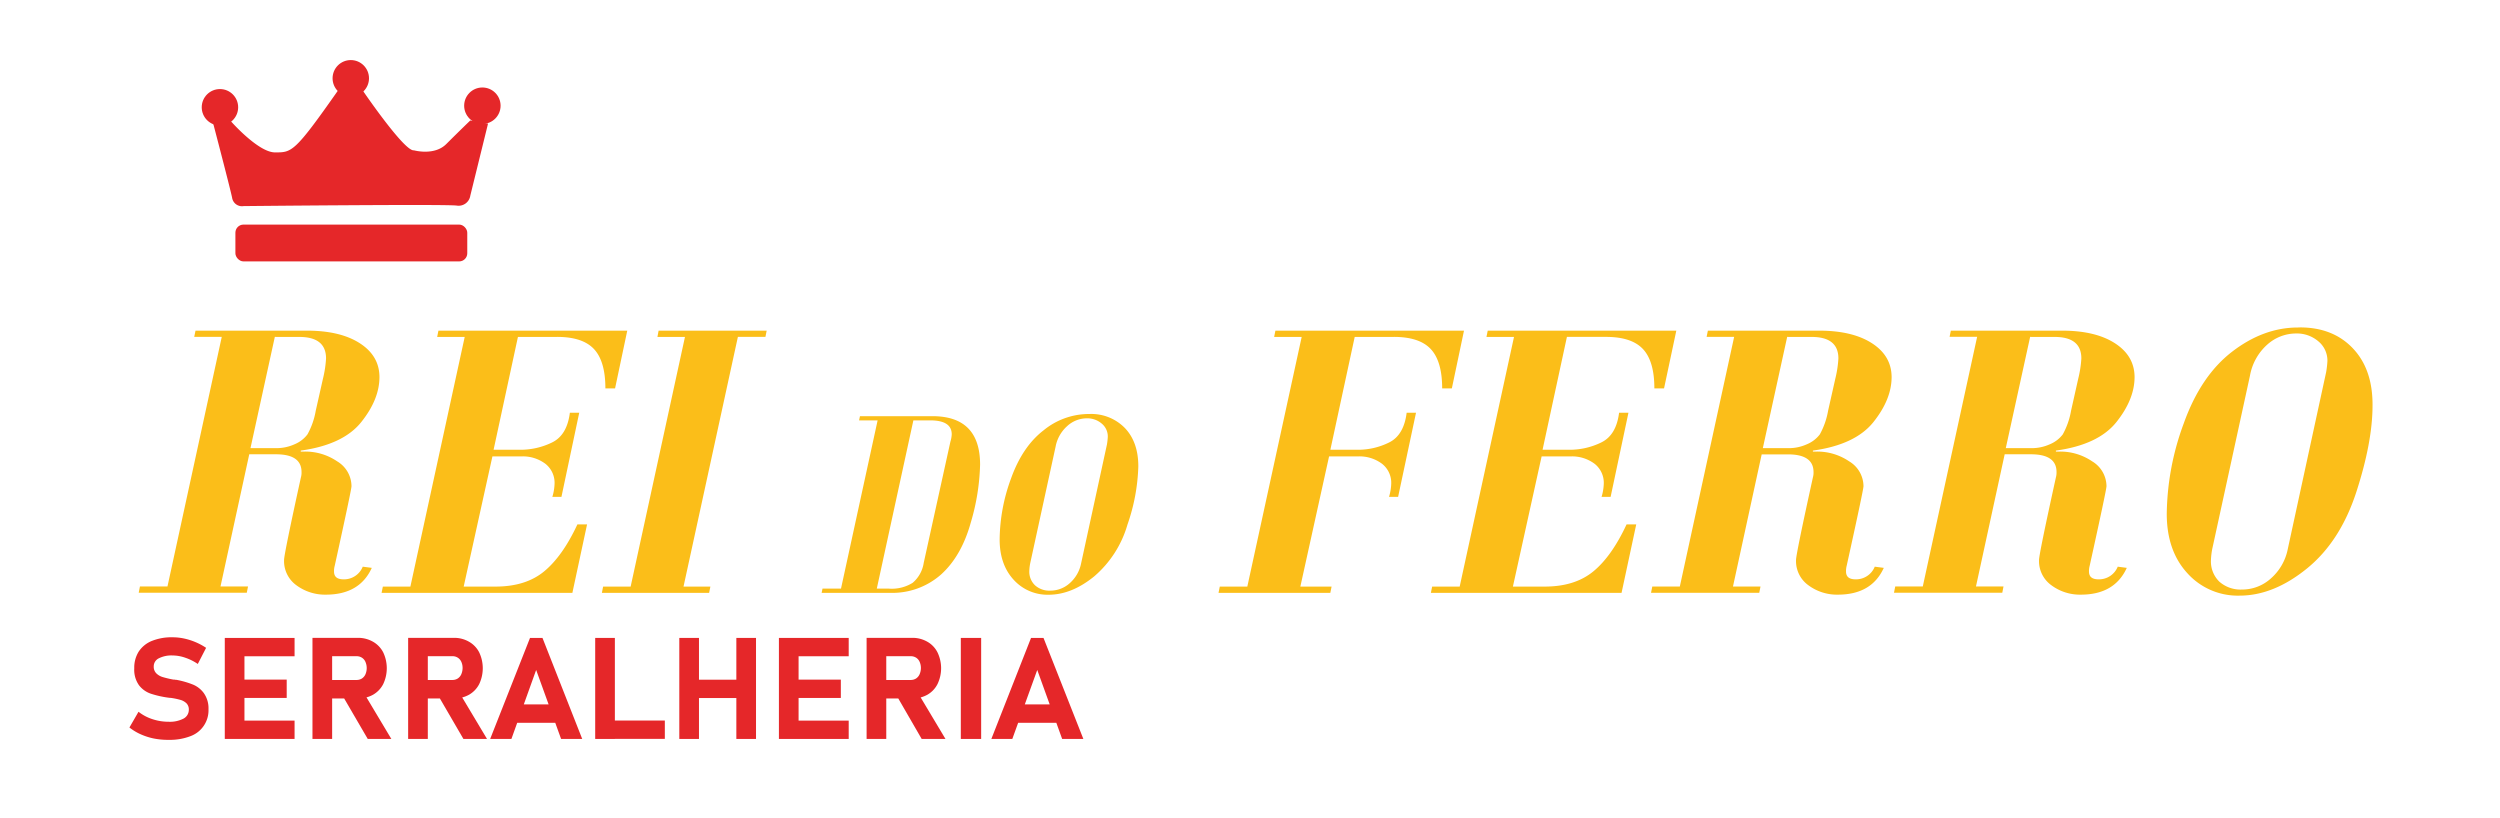 <svg xmlns="http://www.w3.org/2000/svg" id="Camada_1" data-name="Camada 1" viewBox="0 0 635.5 208"><path d="M49.7,84.05H78q8.49,0,13.46,3.2t5,8.57q0,5.67-4.61,11.45t-15.4,7.27v.25h1a14.35,14.35,0,0,1,8.25,2.48,7.4,7.4,0,0,1,3.65,6.32q0,.87-4.28,20.3a4.66,4.66,0,0,0-.16,1.38c0,1.37.82,2,2.46,2a5.13,5.13,0,0,0,4.84-3.22l2.3.3q-3.09,6.81-11.67,6.81a12.2,12.2,0,0,1-7.46-2.36,7.58,7.58,0,0,1-3.17-6.44q0-1.49,4.28-21a4.4,4.4,0,0,0,.16-1.38q0-4.5-6.51-4.5H63.36l-7.31,33.6h7l-.32,1.59H35.26l.31-1.59h7L56.37,85.64h-7Zm20.16,1.59-6.19,28.28h6.51a11.18,11.18,0,0,0,4.73-1,7.88,7.88,0,0,0,3.25-2.5,18.92,18.92,0,0,0,2.1-6l1.83-8.13a28,28,0,0,0,.79-5.17q0-5.48-6.82-5.47Z" fill="#fbbe19"></path><path d="M97,150.7l.32-1.59h7l13.81-63.47h-7l.32-1.59h48l-3.1,14.68h-2.46q0-6.9-2.9-10t-9.4-3.09h-9.93l-6.19,28.69h6.83a18.27,18.27,0,0,0,8-1.84q3.84-1.84,4.56-7.57h2.38l-4.52,21.38h-2.31a12.92,12.92,0,0,0,.56-3.33,6.15,6.15,0,0,0-2.34-5.08,9.54,9.54,0,0,0-6.15-1.87h-7.31l-7.3,33.09h8.1q7.69,0,12.38-3.89t8.42-11.91h2.46l-3.73,17.39Z" fill="#fbbe19"></path><path d="M167.42,84.05h27.47l-.32,1.59h-7l-13.82,63.47h6.83l-.32,1.59H153l.31-1.59h7l13.81-63.47h-7Z" fill="#fbbe19"></path><path d="M218.6,105.79H237q12.13,0,12.14,12.3a56.19,56.19,0,0,1-2.36,14.72q-2.35,8.48-7.51,13.18a18.73,18.73,0,0,1-13.13,4.71H208.86l.22-1.07h4.7l9.31-42.77h-4.71Zm13.58,1.07-9.3,42.77H226a10,10,0,0,0,6-1.48,8.25,8.25,0,0,0,2.81-5.07l6.79-30.84a7.24,7.24,0,0,0,.33-1.83q0-3.55-5.46-3.55Z" fill="#fbbe19"></path><path d="M276.9,105.24a11.91,11.91,0,0,1,9.06,3.58q3.41,3.59,3.4,9.76a49,49,0,0,1-2.76,14.78,27.25,27.25,0,0,1-8.47,13.17q-5.73,4.65-11.56,4.65a11.6,11.6,0,0,1-8.93-3.84q-3.52-3.85-3.53-10.19A45.88,45.88,0,0,1,257,121.64q2.91-8.13,8.29-12.26a18.18,18.18,0,0,1,11.26-4.14Zm-8.56,8.27-6.47,29.71a11.92,11.92,0,0,0-.22,1.89,4.77,4.77,0,0,0,1.45,3.67,5.43,5.43,0,0,0,3.9,1.36,7.34,7.34,0,0,0,4.92-1.89,9,9,0,0,0,2.89-5l6.58-30.29a16.33,16.33,0,0,0,.21-1.9,4.23,4.23,0,0,0-1.55-3.39,5.61,5.61,0,0,0-3.8-1.33,7.39,7.39,0,0,0-5,2A9.25,9.25,0,0,0,268.34,113.51Z" fill="#fbbe19"></path><path d="M309.75,150.7l.32-1.59h7l13.82-63.47h-7l.32-1.59h47.94l-3.09,14.68h-2.46q0-6.9-2.9-10t-9.41-3.09h-9.92l-6.19,28.69h7a17.72,17.72,0,0,0,7.9-1.84q3.78-1.84,4.49-7.57h2.38L355.4,126.3h-2.31a12.92,12.92,0,0,0,.56-3.33,6.15,6.15,0,0,0-2.34-5.08,9.57,9.57,0,0,0-6.16-1.87h-7.3l-7.3,33.09h7.94l-.32,1.59Z" fill="#fbbe19"></path><path d="M363.73,150.7l.32-1.59h7l13.81-63.47h-7l.32-1.59h47.94L423,98.73h-2.46q0-6.9-2.9-10t-9.41-3.09h-9.92l-6.19,28.69H399a18.24,18.24,0,0,0,8-1.84q3.85-1.84,4.57-7.57h2.38l-4.53,21.38h-2.3a12.92,12.92,0,0,0,.56-3.33,6.15,6.15,0,0,0-2.34-5.08,9.59,9.59,0,0,0-6.16-1.87h-7.3l-7.3,33.09h8.09c5.14,0,9.26-1.3,12.39-3.89s5.92-6.56,8.41-11.91h2.46l-3.73,17.39Z" fill="#fbbe19"></path><path d="M434.14,84.05H462.4q8.49,0,13.45,3.2t5,8.57q0,5.67-4.61,11.45t-15.4,7.27v.25h.95a14.4,14.4,0,0,1,8.26,2.48,7.42,7.42,0,0,1,3.65,6.32q0,.87-4.29,20.3a5.07,5.07,0,0,0-.15,1.38c0,1.37.82,2,2.46,2a5.13,5.13,0,0,0,4.84-3.22l2.3.3q-3.09,6.81-11.67,6.81a12.18,12.18,0,0,1-7.46-2.36,7.56,7.56,0,0,1-3.18-6.44q0-1.49,4.29-21A4.4,4.4,0,0,0,461,120q0-4.5-6.51-4.5h-6.67l-7.3,33.6h7l-.32,1.59H419.69l.32-1.59h7l13.81-63.47h-7Zm20.16,1.59-6.19,28.28h6.51a11.13,11.13,0,0,0,4.72-1,7.91,7.91,0,0,0,3.26-2.5,19.17,19.17,0,0,0,2.1-6l1.83-8.13a28,28,0,0,0,.79-5.17q0-5.48-6.83-5.47Z" fill="#fbbe19"></path><path d="M495.9,84.05h28.26q8.49,0,13.45,3.2t5,8.57q0,5.67-4.6,11.45t-15.4,7.27v.25h.95a14.4,14.4,0,0,1,8.26,2.48,7.42,7.42,0,0,1,3.65,6.32q0,.87-4.29,20.3a5,5,0,0,0-.16,1.38c0,1.37.82,2,2.46,2a5.14,5.14,0,0,0,4.85-3.22l2.3.3q-3.11,6.81-11.67,6.81a12.16,12.16,0,0,1-7.46-2.36,7.56,7.56,0,0,1-3.18-6.44q0-1.49,4.29-21a4.72,4.72,0,0,0,.16-1.38q0-4.5-6.51-4.5h-6.67l-7.3,33.6h7l-.31,1.59H481.45l.32-1.59h7l13.82-63.47h-7Zm20.16,1.59-6.19,28.28h6.51a11.13,11.13,0,0,0,4.72-1,7.91,7.91,0,0,0,3.26-2.5,19.17,19.17,0,0,0,2.1-6l1.82-8.13a28.22,28.22,0,0,0,.8-5.17q0-5.48-6.83-5.47Z" fill="#fbbe19"></path><path d="M584.65,83.23q8.4,0,13.45,5.32t5,14.48q0,9.3-4.09,21.94t-12.58,19.54q-8.49,6.9-17.15,6.9a17.22,17.22,0,0,1-13.25-5.7q-5.24-5.7-5.24-15.11a68.09,68.09,0,0,1,4.33-23q4.32-12.08,12.3-18.21t16.71-6.14ZM571.94,95.51l-9.6,44.09a19.14,19.14,0,0,0-.32,2.81,7.18,7.18,0,0,0,2.14,5.45,8.14,8.14,0,0,0,5.8,2,10.86,10.86,0,0,0,7.3-2.82,13.36,13.36,0,0,0,4.29-7.46l9.76-45a24.17,24.17,0,0,0,.32-2.81,6.34,6.34,0,0,0-2.3-5,8.39,8.39,0,0,0-5.64-2,11,11,0,0,0-7.42,2.89A13.81,13.81,0,0,0,571.94,95.51Z" fill="#fbbe19"></path><path d="M54.23,31.53l4.39-.79s7,8,11.28,8,4.91.13,16.06-15.8l6.11-.13s10.75,15.8,13.14,15.4c0,0,5.18,1.46,8.23-1.59s6.11-6,6.11-6l4.51.8-4.51,18.32a3,3,0,0,1-3.45,2.52c-3-.4-54.17.13-54.17.13A2.54,2.54,0,0,1,59,50.25C58.48,47.73,54.23,31.53,54.23,31.53Z" fill="#e52729"></path><rect x="59.84" y="57.09" width="58.94" height="9.36" rx="2.06" fill="#e52729"></rect><circle cx="55.91" cy="27.27" r="4.63" fill="#e52729"></circle><circle cx="89.17" cy="19.9" r="4.63" fill="#e52729"></circle><circle cx="122.62" cy="26.87" r="4.63" fill="#e52729"></circle><path d="M39.16,187.74a16.18,16.18,0,0,1-3.41-1.09,13.41,13.41,0,0,1-2.85-1.72l2.31-4a11.32,11.32,0,0,0,3.54,1.88,13,13,0,0,0,4.11.66,7.5,7.5,0,0,0,3.79-.8A2.53,2.53,0,0,0,48,180.41v0a2.21,2.21,0,0,0-.6-1.63,3.64,3.64,0,0,0-1.57-.88,18.61,18.61,0,0,0-2.48-.51l-.1,0-.1,0-.4-.05a24.64,24.64,0,0,1-4.4-1,6.37,6.37,0,0,1-3-2.13,6.77,6.77,0,0,1-1.22-4.34v0a7.64,7.64,0,0,1,1.14-4.25,7.23,7.23,0,0,1,3.34-2.7,13.42,13.42,0,0,1,5.28-.92,13.9,13.9,0,0,1,2.9.31,16.1,16.1,0,0,1,2.91.92,15.83,15.83,0,0,1,2.69,1.45l-2.11,4.1a13,13,0,0,0-3.19-1.59,9.93,9.93,0,0,0-3.2-.57,7.08,7.08,0,0,0-3.55.74,2.26,2.26,0,0,0-1.26,2.05v0a2.35,2.35,0,0,0,.66,1.76,3.83,3.83,0,0,0,1.62.94,25.36,25.36,0,0,0,2.71.64l.15,0,.14,0,.21.05.21,0A22.17,22.17,0,0,1,49,174a6.45,6.45,0,0,1,2.81,2.19A6.67,6.67,0,0,1,53,180.28v0a7,7,0,0,1-4.63,6.87,14.57,14.57,0,0,1-5.46.92A18.87,18.87,0,0,1,39.16,187.74Z" fill="#e52729"></path><path d="M57.14,162.16h5v25.68h-5Zm1.8,0H74.88v4.66H58.94Zm0,10.6H72.88v4.66H58.94Zm0,10.42H74.88v4.66H58.94Z" fill="#e52729"></path><path d="M79.43,162.14h5v25.7h-5Zm2,10.71h9.21a2.53,2.53,0,0,0,1.35-.37,2.47,2.47,0,0,0,.9-1.06,4,4,0,0,0,0-3.18,2.36,2.36,0,0,0-.9-1.06,2.46,2.46,0,0,0-1.37-.37H81.42v-4.67H91a7.55,7.55,0,0,1,3.84,1,6.54,6.54,0,0,1,2.57,2.69,9.4,9.4,0,0,1,0,8.07,6.58,6.58,0,0,1-2.58,2.7,7.63,7.63,0,0,1-3.83.95H81.42ZM87,176.71l5.34-.81,7.14,11.94h-6Z" fill="#e52729"></path><path d="M103.75,162.14h5v25.7h-5Zm2,10.71H115a2.53,2.53,0,0,0,1.35-.37,2.47,2.47,0,0,0,.9-1.06,4.13,4.13,0,0,0,.34-1.59,3.79,3.79,0,0,0-.32-1.59,2.39,2.39,0,0,0-2.27-1.43h-9.22v-4.67h9.62a7.5,7.5,0,0,1,3.84,1,6.48,6.48,0,0,1,2.57,2.69,9.4,9.4,0,0,1,0,8.07,6.58,6.58,0,0,1-2.58,2.7,7.63,7.63,0,0,1-3.83.95h-9.62Zm5.58,3.86,5.33-.81,7.14,11.94h-6Z" fill="#e52729"></path><path d="M134.73,162.16h3.17L148,187.84h-5.37l-6.34-17.54L130,187.84H124.6Zm-5.27,16.9H143.4v4.67H129.46Z" fill="#e52729"></path><path d="M151.3,162.16h5v25.68h-5Zm2.22,21H169v4.66H153.52Z" fill="#e52729"></path><path d="M172.68,162.16h5v25.68h-5ZM175,172.78h15.42v4.66H175Zm12.18-10.62h5v25.68h-5Z" fill="#e52729"></path><path d="M198,162.16h5v25.68h-5Zm1.8,0h15.94v4.66H199.8Zm0,10.6h13.94v4.66H199.8Zm0,10.42h15.94v4.66H199.8Z" fill="#e52729"></path><path d="M220.29,162.14h5v25.7h-5Zm2,10.71h9.21a2.53,2.53,0,0,0,1.35-.37,2.47,2.47,0,0,0,.9-1.06,4,4,0,0,0,.34-1.59,3.79,3.79,0,0,0-.32-1.59,2.36,2.36,0,0,0-.9-1.06,2.49,2.49,0,0,0-1.37-.37h-9.21v-4.67h9.61a7.56,7.56,0,0,1,3.85,1,6.45,6.45,0,0,1,2.56,2.69,9.31,9.31,0,0,1,0,8.07,6.5,6.5,0,0,1-2.57,2.7,7.65,7.65,0,0,1-3.84.95h-9.61Zm5.57,3.86,5.34-.81,7.14,11.94h-6.05Z" fill="#e52729"></path><path d="M249.41,187.84h-5.17V162.16h5.17Z" fill="#e52729"></path><path d="M262.09,162.16h3.17l10.13,25.68H270l-6.33-17.54-6.34,17.54H252Zm-5.26,16.9h13.93v4.67H256.83Z" fill="#e52729"></path></svg>
